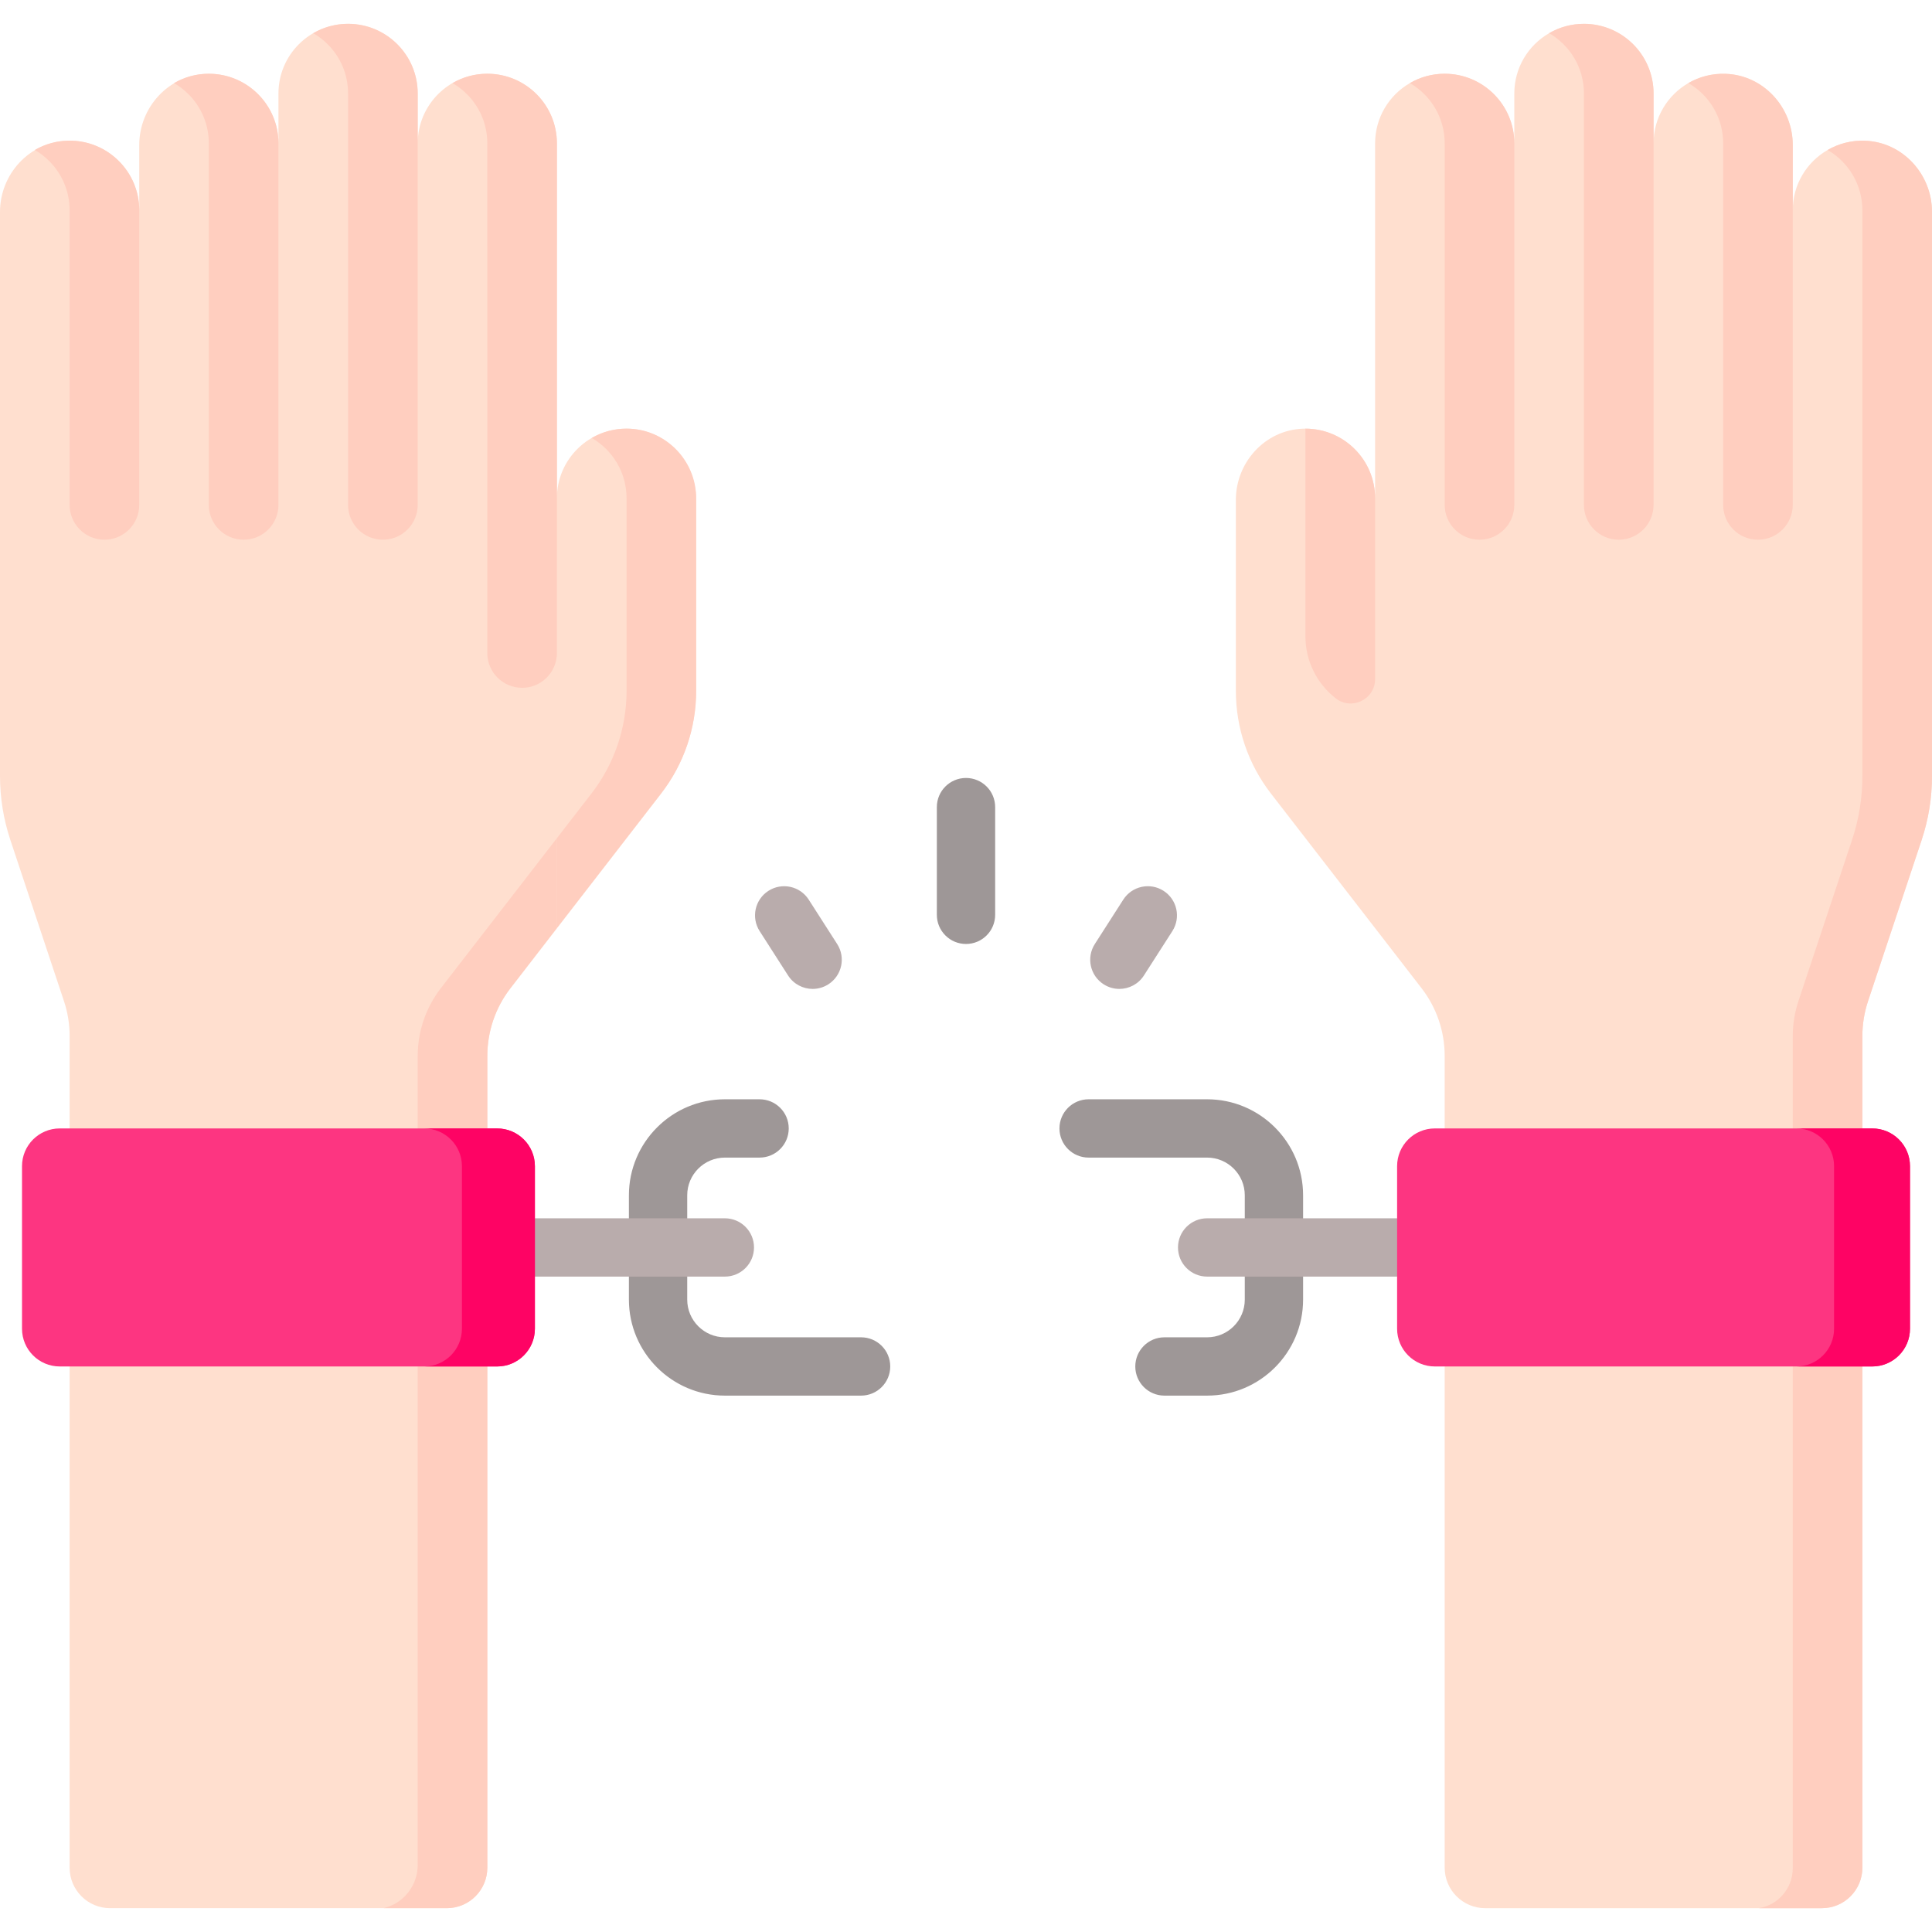 <svg id="Capa_1" enable-background="new 0 0 497 497" height="512" viewBox="0 0 497 497" width="512" xmlns="http://www.w3.org/2000/svg"><g><path d="m497 54.52v145.13c0 5.57-.9 11.11-2.65 16.39l-13.8 41.48c-.97 2.9-1.46 5.94-1.46 9v213.93c0 5.76-4.66 10.42-10.41 10.42h-86.62c-5.75 0-10.42-4.66-10.42-10.42v-208.8c0-6.32-2.09-12.46-5.96-17.45l-11.94-15.44-26.8-34.63c-5.85-7.55-9.02-16.84-9.02-26.4v-49.13c0-9.71 7.55-17.98 17.25-18.32.22-.01.43-.01.65-.01h.01c9.89.01 17.91 8.02 17.91 17.91v-91.3c0-6.63 3.6-12.42 8.95-15.5 2.63-1.54 5.69-2.41 8.95-2.41 4.94 0 9.42 2.01 12.66 5.25s5.25 7.72 5.25 12.66v-12.84c0-6.63 3.6-12.42 8.96-15.5 2.63-1.54 5.69-2.41 8.95-2.41 4.94 0 9.42 2.01 12.66 5.25s5.25 7.72 5.25 12.66v12.84c0-6.63 3.6-12.42 8.96-15.51 2.81-1.63 6.1-2.51 9.6-2.38 9.7.34 17.25 8.61 17.25 18.32v16.78c0-6.63 3.6-12.42 8.96-15.5 2.81-1.63 6.1-2.52 9.61-2.39 9.7.34 17.25 8.61 17.25 18.32z" fill="#ffdfcf"/><g><path d="m310.525 359.017h-10.975c-4.142 0-7.5-3.357-7.5-7.5s3.358-7.5 7.5-7.5h10.975c5.343 0 9.69-4.347 9.69-9.689v-26.851c0-5.344-4.347-9.69-9.69-9.69h-30.485c-4.142 0-7.5-3.357-7.5-7.5s3.358-7.5 7.5-7.5h30.485c13.614 0 24.69 11.076 24.69 24.69v26.851c0 13.613-11.076 24.689-24.69 24.689z" fill="#9e9797"/></g><g><path d="m359.4 328.401h-48.866c-4.142 0-7.5-3.357-7.5-7.5s3.358-7.5 7.5-7.5h48.866c4.142 0 7.5 3.357 7.5 7.5s-3.358 7.5-7.5 7.5z" fill="#b9acac"/></g><g><path d="m221.511 359.017h-35.036c-13.614 0-24.69-11.075-24.69-24.689v-26.851c0-13.614 11.076-24.69 24.69-24.69h8.923c4.142 0 7.5 3.357 7.5 7.5s-3.358 7.5-7.5 7.5h-8.923c-5.343 0-9.69 4.347-9.69 9.69v26.851c0 5.343 4.347 9.689 9.69 9.689h35.036c4.142 0 7.5 3.357 7.5 7.5s-3.358 7.5-7.5 7.5z" fill="#9e9797"/></g><g><path d="m186.466 328.401h-48.866c-4.142 0-7.5-3.357-7.5-7.5s3.358-7.5 7.5-7.5h48.866c4.142 0 7.5 3.357 7.5 7.5s-3.358 7.5-7.5 7.5z" fill="#b9acac"/></g><path d="m179.08 128.6v49.13c0 9.56-3.17 18.85-9.02 26.4l-26.8 34.63-11.94 15.44c-3.87 4.99-5.96 11.13-5.96 17.45v208.8c0 5.76-4.67 10.42-10.42 10.42h-86.62c-5.75 0-10.41-4.66-10.41-10.42v-213.93c0-3.06-.49-6.1-1.46-9l-13.8-41.48c-1.75-5.28-2.65-10.82-2.65-16.39v-145.13c0-9.71 7.55-17.98 17.25-18.32 10.19-.37 18.57 7.78 18.57 17.89v-16.78c0-9.71 7.55-17.98 17.25-18.32 10.19-.37 18.56 7.79 18.56 17.89v-12.84c0-4.94 2.01-9.42 5.25-12.66s7.72-5.25 12.66-5.25c9.89 0 17.91 8.02 17.91 17.91v12.84c0-4.94 2.01-9.42 5.25-12.66s7.72-5.25 12.66-5.25c9.89 0 17.9 8.02 17.9 17.91v91.3c0-10.11 8.38-18.26 18.57-17.9 9.7.34 17.25 8.61 17.25 18.32z" fill="#ffdfcf"/><g fill="#ffcebf"><path d="m35.82 54.09v75.795c0 4.946-4.009 8.955-8.955 8.955-4.946 0-8.955-4.009-8.955-8.955v-75.795c0-4.95-2.01-9.42-5.25-12.66-1.1-1.11-2.35-2.07-3.71-2.85 2.64-1.53 5.69-2.4 8.96-2.4 4.95 0 9.42 2 12.66 5.25 3.25 3.24 5.25 7.71 5.25 12.66z"/><path d="m71.63 36.88v93.005c0 4.946-4.009 8.955-8.955 8.955-4.946 0-8.955-4.009-8.955-8.955v-93.005c0-4.94-2-9.42-5.24-12.66-1.1-1.1-2.35-2.06-3.71-2.84 2.63-1.54 5.69-2.41 8.95-2.41 4.94 0 9.42 2.01 12.66 5.25s5.25 7.72 5.25 12.66z"/><path d="m107.45 24.04v105.845c0 4.946-4.009 8.955-8.955 8.955-4.946 0-8.955-4.009-8.955-8.955v-105.845c0-4.94-2-9.42-5.25-12.66-1.1-1.1-2.35-2.06-3.7-2.84 2.63-1.54 5.69-2.41 8.95-2.41 4.94 0 9.42 2.01 12.66 5.25s5.25 7.72 5.25 12.66z"/><path d="m179.08 128.18v49.55c0 9.56-3.17 18.85-9.02 26.4l-26.8 34.63v-23.14l8.89-11.49c5.85-7.56 9.03-16.84 9.03-26.4v-49.56c0-6.63-3.6-12.41-8.95-15.5 2.63-1.53 5.68-2.4 8.94-2.4 9.89 0 17.91 8.02 17.91 17.91z"/><path d="m143.26 215.62v23.14l-11.94 15.44c-3.87 4.99-5.96 11.13-5.96 17.45v208.8c0 5.76-4.67 10.42-10.42 10.42h-16.243c5.134-1.234 8.753-5.826 8.753-11.107v-208.113c0-6.32 2.1-12.46 5.97-17.46z"/></g><path d="m127.893 290.286h-112.522c-5.361 0-9.707 4.346-9.707 9.707v41.817c0 5.361 4.346 9.707 9.707 9.707h112.523c5.361 0 9.707-4.346 9.707-9.707v-41.817c-.001-5.361-4.347-9.707-9.708-9.707z" fill="#fd3581"/><path d="m137.6 299.99v41.82c0 5.36-4.35 9.71-9.71 9.71h-18.77c5.36 0 9.71-4.35 9.71-9.71v-41.82c0-5.36-4.35-9.7-9.71-9.7h18.77c5.36 0 9.71 4.34 9.71 9.7z" fill="#fe0364"/><path d="m461.18 37.31v92.58c0 4.94-4.01 8.95-8.95 8.95-2.47 0-4.71-1-6.33-2.62s-2.62-3.86-2.62-6.33v-93.01c0-6.63-3.6-12.41-8.95-15.5v-.01c2.81-1.63 6.1-2.51 9.6-2.38 9.7.34 17.25 8.61 17.25 18.32z" fill="#ffcebf"/><path d="m425.37 24.04v105.85c0 4.94-4.01 8.95-8.95 8.95h-.01c-4.94 0-8.95-4.01-8.95-8.95v-105.85c0-6.63-3.6-12.41-8.95-15.5 2.63-1.54 5.69-2.41 8.95-2.41 4.94 0 9.42 2.01 12.66 5.25s5.25 7.72 5.25 12.66z" fill="#ffcebf"/><path d="m389.55 36.88v93.01c0 4.94-4.01 8.95-8.95 8.95h-.01c-4.94 0-8.95-4.01-8.95-8.95v-93.01c0-6.63-3.6-12.42-8.95-15.5 2.63-1.54 5.69-2.41 8.95-2.41 4.94 0 9.42 2.01 12.66 5.25s5.25 7.72 5.25 12.66z" fill="#ffcebf"/><path d="m353.74 128.18v46.506c0 5.22-6 8.16-10.12 4.96-2.46-1.91-4.41-4.33-5.74-7.05-1.34-2.72-2.06-5.74-2.06-8.86v-53.466h.01c9.89.01 17.91 8.02 17.91 17.91z" fill="#ffcebf"/><path d="m497 54.52v145.13c0 5.57-.9 11.11-2.65 16.39l-13.8 41.48c-.97 2.9-1.46 5.94-1.46 9v213.93c0 5.76-4.66 10.42-10.41 10.42h-16.16c5.01-.86 8.66-5.2 8.66-10.28v-214.07c0-3.06.5-6.1 1.46-9l13.8-41.48c1.76-5.28 2.65-10.82 2.65-16.39v-145.56c0-6.63-3.6-12.41-8.95-15.5 2.81-1.63 6.1-2.52 9.61-2.39 9.7.34 17.25 8.61 17.25 18.32z" fill="#ffcebf"/><path d="m369.107 290.286h112.523c5.361 0 9.707 4.346 9.707 9.707v41.817c0 5.361-4.346 9.707-9.707 9.707h-112.523c-5.361 0-9.707-4.346-9.707-9.707v-41.817c0-5.361 4.346-9.707 9.707-9.707z" fill="#fd3581"/><path d="m491.34 299.99v41.82c0 5.36-4.35 9.71-9.71 9.71h-19.52c5.36 0 9.7-4.35 9.7-9.71v-41.82c0-5.36-4.34-9.7-9.7-9.7h19.52c5.36 0 9.71 4.34 9.71 9.7z" fill="#fe0364"/><path d="m143.26 36.88c0-4.94-2-9.42-5.24-12.66s-7.72-5.25-12.66-5.25c-3.26 0-6.32.87-8.95 2.41 1.35.78 2.6 1.74 3.7 2.84 3.25 3.24 5.25 7.72 5.25 12.66l-.004 131.105c0 4.945 4.009 8.954 8.954 8.954 4.945 0 8.954-4.009 8.954-8.954z" fill="#ffcebf"/><g><g><path d="m248.5 242.833c-4.142 0-7.5-3.357-7.5-7.5v-27.704c0-4.143 3.358-7.5 7.5-7.5s7.5 3.357 7.5 7.5v27.704c0 4.143-3.358 7.5-7.5 7.5z" fill="#9e9797"/></g><g><path d="m287.948 254.394c-1.386 0-2.788-.384-4.041-1.187-3.487-2.235-4.502-6.874-2.267-10.361l7.317-11.416c2.236-3.488 6.875-4.501 10.362-2.268 3.487 2.235 4.502 6.874 2.267 10.361l-7.317 11.416c-1.432 2.235-3.851 3.455-6.321 3.455z" fill="#b9acac"/></g><g><path d="m209.052 254.394c-2.47 0-4.889-1.22-6.321-3.454l-7.317-11.416c-2.235-3.487-1.22-8.126 2.267-10.361 3.487-2.233 8.125-1.22 10.362 2.268l7.317 11.416c2.235 3.487 1.22 8.126-2.267 10.361-1.254.802-2.656 1.186-4.041 1.186z" fill="#b9acac"/></g></g></g></svg>